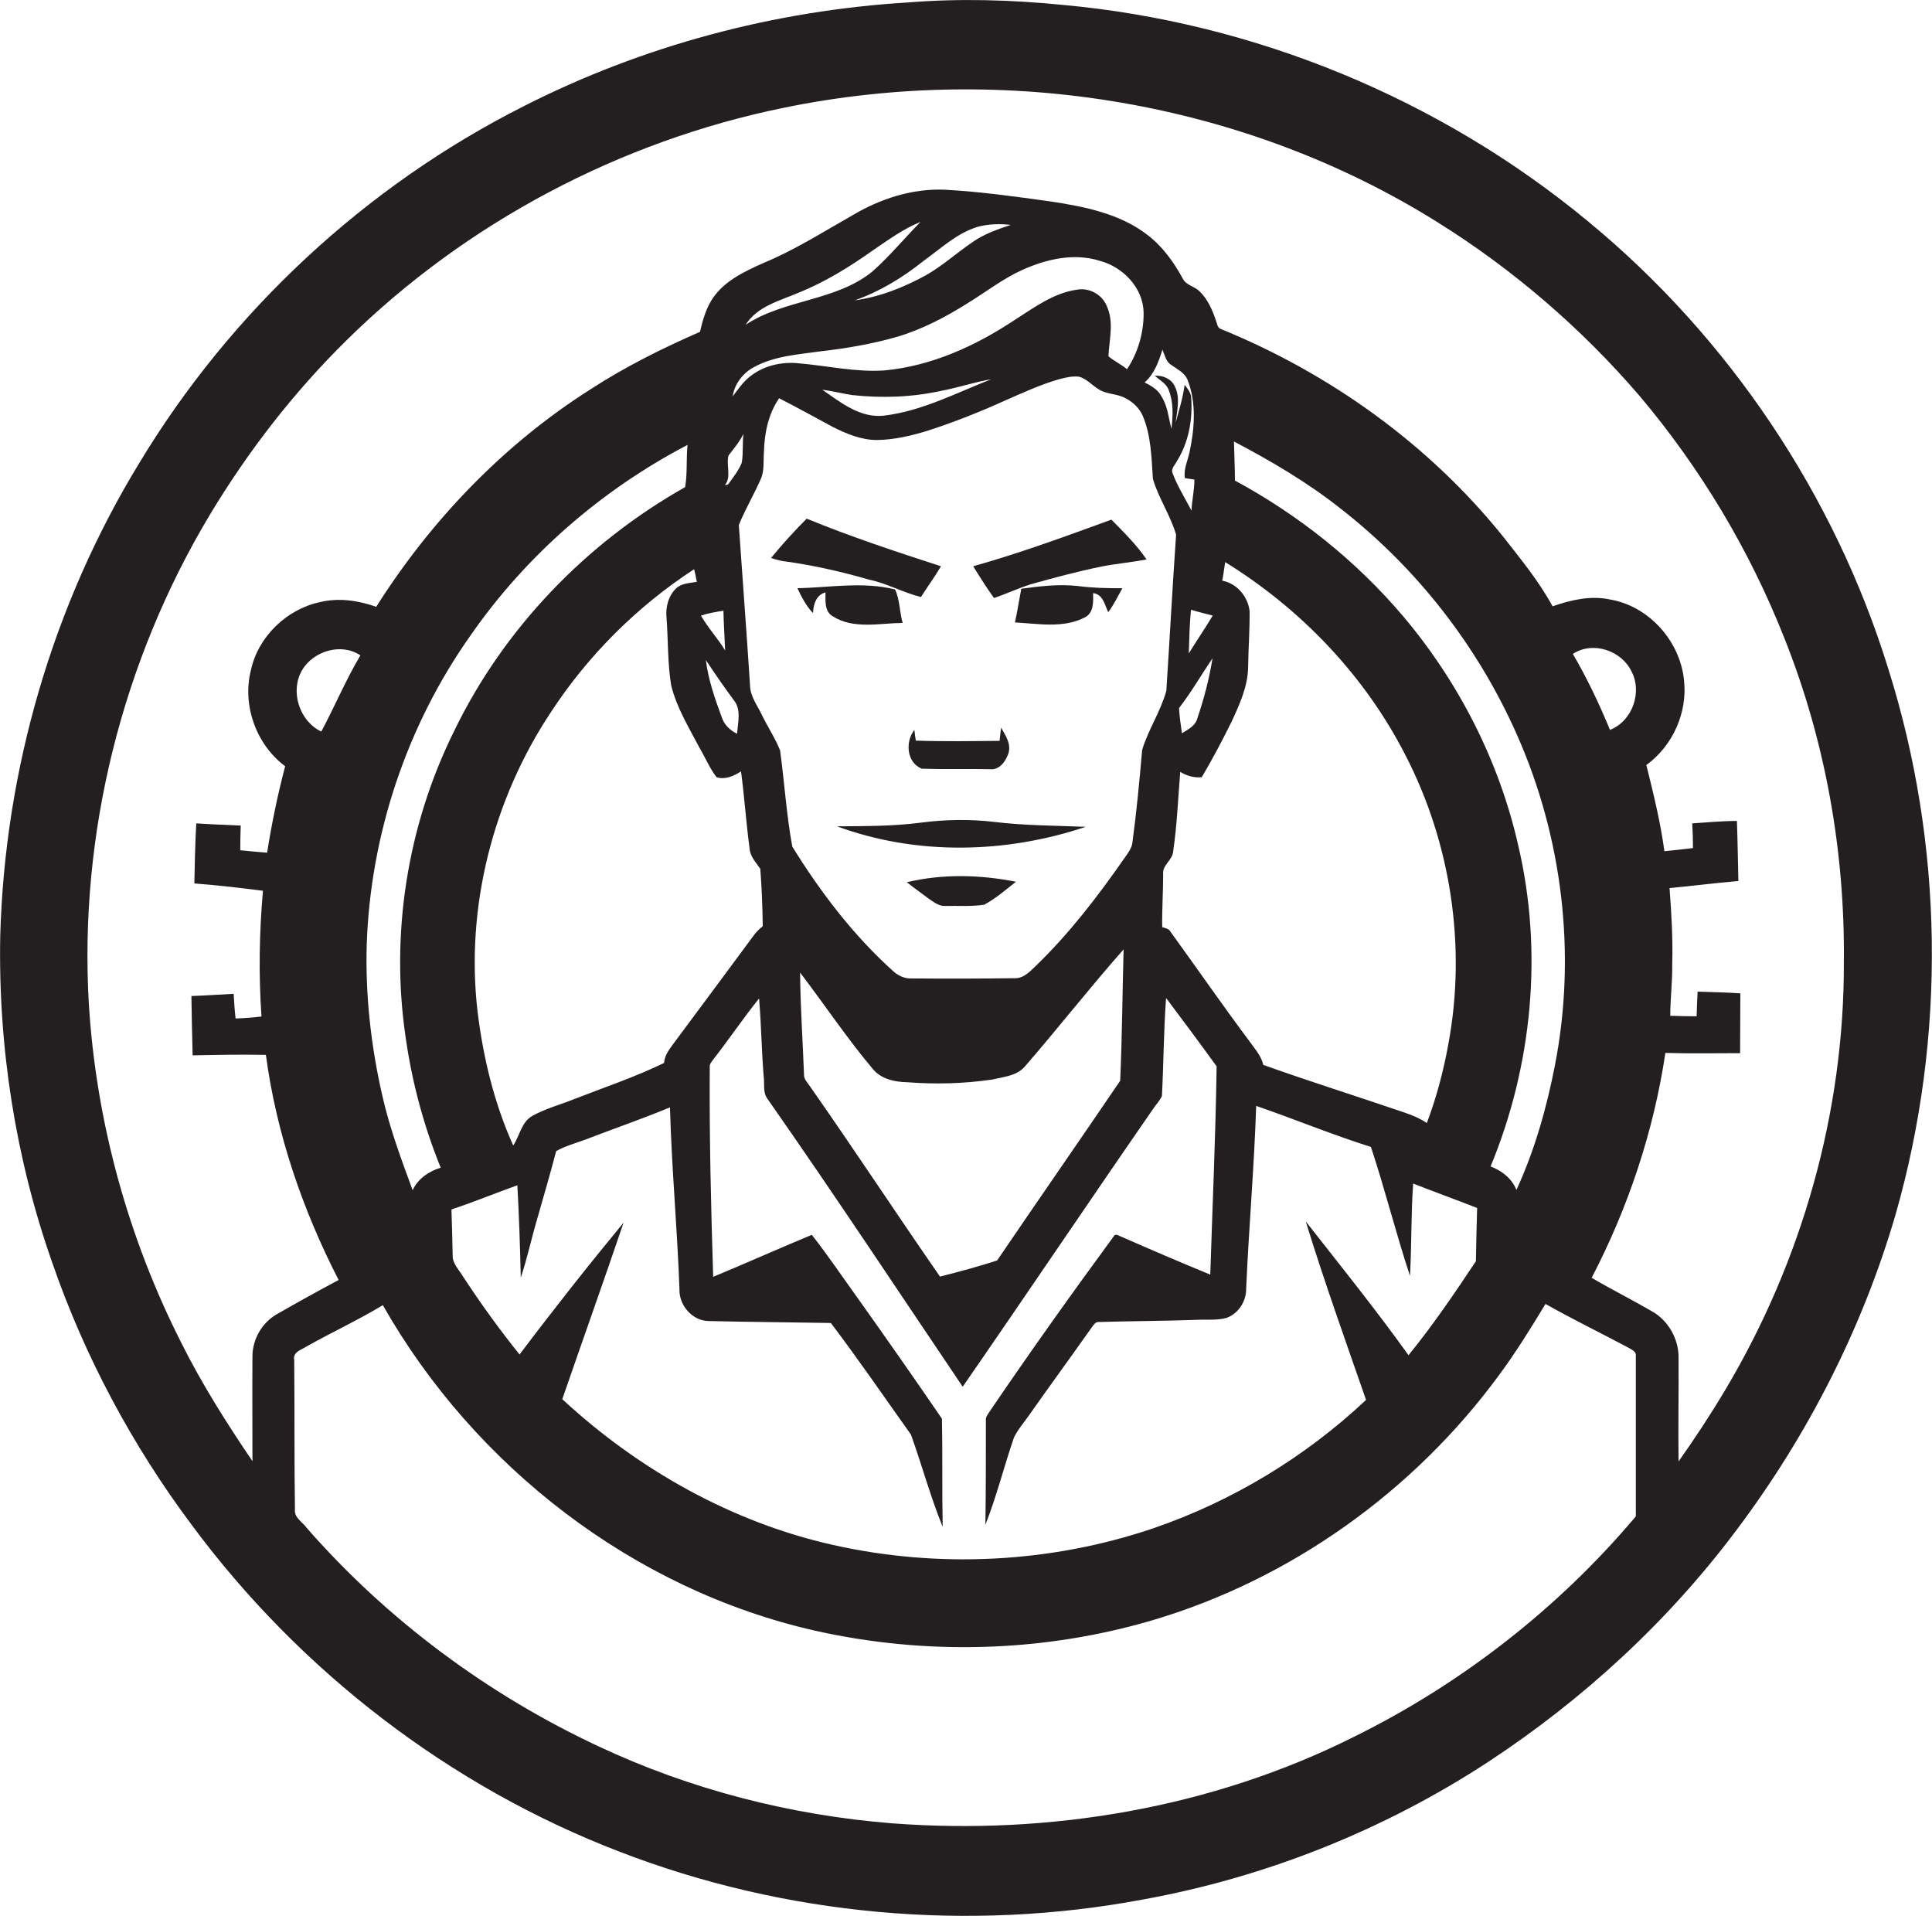 <?xml version="1.0" encoding="utf-8"?>
<!-- Generator: Adobe Illustrator 19.2.0, SVG Export Plug-In . SVG Version: 6.00 Build 0)  -->
<svg version="1.1" id="Layer_1" xmlns="http://www.w3.org/2000/svg" xmlns:xlink="http://www.w3.org/1999/xlink" x="0px" y="0px"
	 viewBox="0 0 791.3 784.6" enable-background="new 0 0 791.3 784.6" xml:space="preserve">
<g>
	<path fill="#231F20" d="M773.4,273.9c-22-71.2-65.3-135.7-122.8-183.1C589.9,40.5,513.7,9.1,435.2,2c-21-2.1-42.2-2.7-63.3-1
		c-54.6,3.3-108.7,17.7-157.4,42.5c-64.8,32.7-120,84-157.5,146.2c-35.4,58-55,125.5-56.9,193.4c-0.9,45.4,6.2,91.1,21.3,134
		c13.3,38.5,32.8,74.9,57.2,107.5c44.3,59.8,105.6,107,175.1,133.7c67.8,26.2,143,33,214.4,19.6c50.3-9.1,98.7-28.4,141.5-56.4
		c38.8-25.5,73.5-57.4,101.4-94.6c29.3-38.9,51.8-82.9,65.4-129.6C797.2,424.6,796.1,345.9,773.4,273.9z M554.5,711.3
		c-58.1,29.1-124.5,40.3-189.1,35.4c-41.5-3.3-82.5-13.8-120.2-31.5c-45.4-21.2-86.6-51.8-119.6-89.5c-1.7-2.4-5.2-4.2-4.8-7.5
		c-0.3-20.4-0.1-40.8-0.3-61.2c-0.7-3.3,2.9-4.2,5.1-5.6c10.3-5.8,21.1-10.8,31.2-16.9c37.5,66,102.7,116.5,177,133.3
		c45.4,10.2,93.4,8.9,138-4.2c56.7-16.7,107.3-52.9,142.2-100.5c6.9-9.3,13-19.2,19-29.1c11.3,6.4,22.9,12,34.3,18.1
		c1.1,0.7,2.9,1.4,2.7,3.1c0,21.9,0,43.9,0,65.8C638.4,658.5,598.7,689.5,554.5,711.3z M273,253.1c0.7,9.2,0.4,18.5,1.9,27.6
		c2.3,9.3,7.4,17.5,11.8,25.9c2.3,3.9,4,8.1,6.8,11.7c3.5,1.1,7.1-0.5,10-2.4c1.4,10.5,2.1,21,3.5,31.5c0.2,3.3,2.6,5.8,4.4,8.4
		c0.6,7.8,0.9,15.7,1,23.5c-1.5,1.2-2.9,2.6-4,4.2c-10.6,14.4-21.3,28.7-31.9,43c-1.9,2.7-4.3,5.3-4.5,8.8
		c-11.9,5.8-24.5,10-36.8,14.8c-5.7,2.3-11.8,3.9-17.2,6.9c-4.5,2.6-5.1,8.1-7.8,12.1c-7.8-17.3-12.3-36-14.6-54.8
		c-5-42.7,6.3-86.9,30-122.6c15.2-23.3,35.4-43.4,58.7-58.6c0.4,1.7,0.8,3.4,1.1,5.2c-2.9,0.5-6.3,0.5-8.5,2.7
		C273.8,243.9,272.5,248.7,273,253.1z M298.4,186.5c2.2-2.8,4.5-5.6,6.1-8.8c-0.5,3.9,0,7.9-0.7,11.8c-1.2,3.1-3.4,5.8-5.3,8.5
		c-0.4,0.6-1,0.6-1.6,0.6C299.7,195.4,297.3,190.4,298.4,186.5z M357.3,111.2c-15,12.2-36,11.3-51.9,21.8
		c4.8-7.6,13.9-9.8,21.6-13.1c11-4.4,21.1-10.7,30.7-17.5c6.2-4.2,12.3-8.7,19.3-11.5C370.4,97.6,364.4,104.9,357.3,111.2z
		 M378.2,106.9c7.1-5.1,13.7-11.4,22.2-14c4.4-1.2,9.1-1.3,13.6-0.8c-5.4,1.8-10.9,3.7-15.6,7c-6.5,4.4-12.4,9.8-19.3,13.7
		c-9,4.9-18.7,8.8-29,10.2C360.3,119.4,369.7,113.7,378.2,106.9z M308.7,150.4c8.3-4.6,18-5.2,27.2-6.5c10.6-1.2,21.1-3,31.3-5.9
		c10.6-3.1,20.4-8.3,29.7-14.2c7.3-4.5,14.1-9.8,21.9-13.3c9.8-4.4,21.1-7,31.6-3.7c9.5,2.5,17.8,11,18,21.2
		c0.1,8.1-2.3,16.5-6.8,23.2c-2.4-2-5.3-3.3-7.6-5.3c0.3-6.9,2.4-14.2-0.8-20.8c-1.9-4.5-7-7.3-11.9-6.5
		c-9.7,1.3-17.8,7.4-25.8,12.5c-16,10.6-34,18.8-53.2,20.6c-11.8,0.8-23.4-1.9-35-2.9c-7.2-0.8-14.9,1-20.5,5.7
		c-2.7,2.2-4.6,5.1-6.7,7.8C300.8,157.4,304.1,152.9,308.7,150.4z M485.3,195.8c1.3,0.2,2.6,0.4,3.9,0.6c0,4.3-1,8.4-1.2,12.7
		c-2.6-5-5.7-9.9-7.7-15.2c-0.9-1.9,1-3.5,1.7-5c4.8-7.6,6.5-16.9,5.9-25.8c0-2.2-1.5-3.9-2.7-5.5c-0.7,5.3-2.3,10.4-3.7,15.5
		c0.6-4.9,2-10.2-0.3-14.8c-1.3-3.1-5-4.7-8.2-4.4c2,1.8,4.8,3.2,5.7,5.9c2,5,1.7,10.6,1.1,15.8c-1.2-4.4-1.5-9.1-4-13.1
		c-1.4-2.9-4.3-4.5-7-5.9c4-3.4,5.8-8.6,7.3-13.4c1,2.2,1.4,5,3.7,6.3c2.3,1.7,5.2,3,6.5,5.8c3.8,9.5,3,20.1,0.9,29.9
		C486.5,188.6,484.7,192.1,485.3,195.8z M500.6,237.8c0.5-2.5,0.8-5.1,1.2-7.6c31.1,19.2,57.3,46.6,73.9,79.2
		c18.5,35.9,24.9,77.9,17.6,117.7c-2,11.2-4.9,22.2-8.9,32.8c-3-2-6.4-3.4-9.8-4.5c-19-6.5-38.2-12.5-57.2-19.3
		c-0.8-3.7-3.5-6.6-5.6-9.6c-11-14.7-21.5-29.9-32.3-44.8c-0.7-1.4-2.2-1.6-3.5-2c-0.1-7.2,0.4-14.5,0.4-21.7
		c-0.4-3.8,3.9-5.7,4.1-9.4c1.6-10.8,2-21.7,2.9-32.5c2.6,1.6,5.6,2.5,8.8,2.2c4.4-7.4,8.4-15,12.2-22.7c3.3-7.1,6.7-14.5,6.8-22.5
		c0.1-7.6,0.7-15.3,0.6-22.9C511.1,244.3,506.6,238.9,500.6,237.8z M621.8,346.1c-7.8-34.4-24.3-66.7-47-93.6
		c-19.2-22.7-42.9-41.6-69-55.7c0-5.3-0.3-10.6-0.4-16c15.2,8,30.2,16.8,43.7,27.5c31.2,24.3,56.2,56.4,72.2,92.6
		c18.7,42.1,24.4,89.9,15.6,135.2c-3.4,17.5-8.3,34.9-15.8,51.2c-1.9-4.7-6-7.9-10.6-9.6C627.6,436.4,632.1,389.7,621.8,346.1z
		 M559.5,573.3c-24.9,23.4-54.8,41.5-87.2,52.6c-41.9,14.2-87.9,16.5-131.1,6.8c-41.5-9.3-79.8-30.9-110.9-59.7
		c8.3-24.1,16.9-48.1,25.1-72.3c-14.6,17.7-28.8,35.7-42.6,54c-8.3-10.3-16-21-23.2-32c-1.6-2.7-4.3-5.2-4.2-8.6
		c-0.1-6.3-0.3-12.5-0.5-18.8c9.1-3,18-6.7,27-9.9c0.7,12.6,1.1,25.2,1.4,37.8c2.6-7.7,4.3-15.8,6.6-23.6c2.7-9.4,5.4-18.7,7.9-28.2
		c3.6-2,7.5-3.1,11.4-4.5c11.7-4.5,23.6-8.6,35.2-13.4c0.7,24.9,3,49.7,3.9,74.6c-0.2,6.5,5.3,12.8,11.9,12.9
		c16.7,0.4,33.4,0.5,50.1,0.8c11.3,14.9,21.9,30.4,32.8,45.7c4.5,12.5,8,25.5,13,37.8c-0.3-14.8,0-29.5-0.3-44.3
		c-11.3-16.5-22.7-32.8-34.3-49.1c-6.3-8.7-12.3-17.7-19-26.2c-13.5,5.6-26.9,11.6-40.4,17.2c-0.9-28.7-1.6-57.4-1.4-86.2
		c0-1.2,0.9-2,1.5-2.9c6.4-8.2,12.2-16.8,18.7-24.9c0.9,10.6,1,21.3,1.9,32c0.4,3-0.4,6.3,1.4,8.9c27.3,39,53.5,78.7,80.1,118.1
		c26.1-37.7,51.7-75.8,77.8-113.5c1.2-1.9,2.9-3.5,3.8-5.6c0.7-13.3,0.7-26.7,1.7-40.1c7,9.3,13.9,18.6,20.7,28
		c-0.4,28.4-1.7,56.9-2.6,85.3c-12.1-5-24.1-10.1-36.1-15.4c-1.1-0.3-2.7-1.8-3.5-0.2c-17.4,23.7-34.5,47.7-51,72
		c-0.6,1-1.5,2-1.3,3.3c0,14.2,0,28.5-0.2,42.7c4.6-11.6,7.6-23.8,11.7-35.7c1.6-3.3,4-6,6.1-9c8.5-12.1,17.3-24.1,25.9-36.3
		c0.7-0.9,1.4-2.1,2.7-2c13.5-0.4,27-0.4,40.5-0.9c4-0.2,8,0.3,11.9-0.8c4.9-1.8,8.1-6.9,8-12c1.1-25,3.3-49.9,4.1-74.8
		c15.7,5.4,31.1,11.8,47,16.8c5.8,17.5,10.2,35.3,16,52.8c0.7-12.6,0.4-25.2,1.3-37.8c8.7,3.4,17.5,6.6,26.2,10
		c-0.2,7.3-0.4,14.5-0.5,21.8c-8.7,13.1-17.6,26.2-27.6,38.5c-13.4-18.7-27.9-36.7-42.1-54.8C542.4,524.9,551.1,549.1,559.5,573.3z
		 M327.7,398.3c10,13.1,19.2,26.9,29.8,39.5c3.4,4.1,8.9,5.3,14,5.4c11.6,0.9,23.4,0.6,34.9-1.1c4.7-1.1,10.2-1.5,13.5-5.5
		c13.7-15.8,26.5-32.2,40.3-47.8c-0.5,18-0.6,35.9-1.4,53.8c-16.7,24.6-33.7,49-50.4,73.6c-7.7,2.5-15.5,4.6-23.4,6.6
		c-17.9-25.8-35.1-52-53.1-77.7c-1-1.6-2.7-3-2.6-5.1C328.8,426.2,327.8,412.3,327.7,398.3z M482.9,290c5-6.5,9.1-13.6,13.7-20.4
		c-1.3,8.4-3.5,16.6-6.2,24.6c-0.8,3.1-3.8,4.5-6.3,6.1C483.6,296.9,483.1,293.5,482.9,290z M486.9,267.6c0.2-6,0.3-11.9,0.9-17.9
		c2.9,0.9,5.9,1.6,8.9,2.4C493.6,257.3,490.1,262.4,486.9,267.6z M472.2,196.1c2.3,7.9,7.2,14.9,9.5,22.9c-1.5,21.3-2.6,42.6-4,63.9
		c-2.3,8.4-7.4,15.9-9.9,24.2c-1.1,12.7-2.3,25.4-4,38c-0.3,2.4-1.8,4.2-3.1,6.1c-11,15.8-22.7,31.1-36.6,44.5
		c-2.4,2.3-5,5.1-8.7,4.9c-14.1,0.2-28.1,0.2-42.2,0.1c-2.8,0.1-5.5-1.2-7.5-3.1c-16.3-14.7-29.7-32.3-41.2-50.9
		c-2.4-13-3.2-26.3-5-39.4c-2-5-5-9.5-7.4-14.4c-1.8-3.9-4.8-7.6-4.9-12.1c-1.4-21.9-3.1-43.9-4.6-65.8c2.7-6.6,6.4-12.8,9.2-19.3
		c1.3-3.4,0.8-7.2,1.1-10.8c0.2-7.6,1.8-15.4,6.2-21.8c7.5,3.8,14.8,7.9,22.1,11.8c5.6,2.8,11.6,5.3,18,5.3c7-0.1,13.8-1.7,20.4-3.7
		c10.9-3.5,21.5-7.7,31.9-12.4c7.3-3.2,14.6-6.6,22.3-8.8c2.7-0.7,5.5-1.4,8.3-1c3,0.9,5.1,3.4,7.7,5c3.3,2.3,7.7,1.8,11.2,3.8
		c3,1.5,5.6,4,7,7.1C471.5,178.4,471.6,187.4,472.2,196.1z M336.8,159.6c4.1,0.5,8.2,1.6,12.3,2.2c12.1,1.3,24.3,0.9,36.2-1.7
		c7-1.3,13.7-3.6,20.7-4.8c-14.3,5.6-28.3,13-43.8,14.9C352.4,171.4,344.3,164.8,336.8,159.6z M301.9,300.5
		c-2.9-1.4-5.3-3.7-6.3-6.8c-2.8-7.6-5.5-15.3-6.5-23.4c3.7,5.6,7.5,11.1,11.5,16.5C303.7,290.6,302.2,296,301.9,300.5z M297,266.4
		c-3-5-7-9.2-9.9-14.3c3-1,6.1-1.5,9.2-2C296.4,255.5,296.8,261,297,266.4z M280.6,199.5c-40.6,22.9-74.4,58-94.7,100.1
		c-19.1,38.6-26.1,83-19.7,125.6c2.6,18.2,7.4,36,14.3,53c-4.9,1.5-9.3,4.5-11.5,9.2c-4.6-12.5-9.3-25.1-12.3-38.2
		c-4.7-20.4-7.1-41.3-6.5-62.3c1.5-45.1,16.4-89.7,42.4-126.5c22.7-32.8,53.6-59.7,89-78.2C281,188,281.6,193.9,280.6,199.5z
		 M706.8,568.9c-6,10.1-12.5,20-19.3,29.6c-0.2-14.1,0.1-28.3,0-42.4c0.1-7.8-4.3-15.5-11.1-19.2c-8.1-4.7-16.5-8.9-24.5-13.6
		c15-28.8,25.4-60,30.2-92.1c10.2,0.3,20.4,0.1,30.6,0.1c0-8.2,0.1-16.3,0.1-24.5c-5.8-0.4-11.7-0.5-17.5-0.7
		c-0.2,3.4-0.3,6.8-0.4,10.1c-3.6,0-7.2-0.1-10.8-0.2c0-7,0.9-14,0.8-21c0.3-10.4-0.3-20.9-1.1-31.3c9.4-0.9,18.8-2.1,28.2-2.9
		c-0.2-8.2-0.3-16.4-0.6-24.6c-6.1,0-12.2,0.6-18.3,1c0.2,3.4,0.3,6.7,0.3,10.1c-3.9,0.5-7.8,0.9-11.7,1.3
		c-1.6-11.9-4.5-23.6-7.4-35.3c10.9-7.9,17-21.7,15.4-35c-1.7-15.9-14.4-30.1-30.3-32.8c-8-1.7-16,0.2-23.5,2.8
		c-5.6-10.3-13.1-19.4-20.3-28.6c-30.4-37.8-71.1-66.9-115.9-85.1c-1.2-0.7-1.2-2.3-1.7-3.4c-1.5-4.4-3.4-8.8-6.8-12
		c-2.1-2-5.5-2.4-6.8-5.2c-3.7-6.7-8.2-13-14.3-17.7c-11.3-8.8-25.9-11.7-39.8-13.8c-14.4-2-28.7-4-43.2-4.8
		c-13.4-0.6-26.6,3.7-38,10.5c-12,6.8-23.6,14.2-36.4,19.5c-8.1,3.6-16.8,7.7-21.5,15.6c-2.3,3.9-3.5,8.3-4.5,12.6
		c-15.6,6.8-30.8,14.4-45.1,23.7c-35.4,22.5-65.1,53.5-87.5,88.9c-7.4-2.6-15.4-3.8-23.1-1.9c-13.6,2.9-25.2,14.1-28.2,27.7
		c-3.7,14.5,2.1,30.6,14,39.5c-3.1,11.7-5.5,23.5-7.4,35.4c-3.7-0.3-7.3-0.6-11-1c0-3.4,0.1-6.8,0.2-10.1
		c-6.1-0.3-12.1-0.5-18.2-0.9c-0.5,8.2-0.6,16.4-0.8,24.6c9.4,0.7,18.8,1.8,28.1,3c-1.5,17.1-1.8,34.3-0.6,51.5
		c-3.5,0.4-7.1,0.7-10.6,0.8c-0.4-3.3-0.6-6.7-0.8-10.1c-5.8,0.3-11.5,0.7-17.3,0.9c0.1,8.1,0.3,16.2,0.5,24.3c10-0.2,20-0.4,30-0.2
		c4.3,32.2,15,63.4,29.8,92.2c-8.5,4.5-16.9,9.2-25.3,14c-6,3.4-9.9,10.1-10,17c-0.1,14.4,0,28.8,0,43.2
		c-10.5-15.5-20.6-31.4-29-48.2c-21.9-43.1-35-90.7-38-138.9c-4.1-69.7,13.6-140.5,49.5-200.4c15.7-26.1,34.5-50.4,56.3-71.8
		c48.8-48,111.8-81.3,179-95c90.8-18.6,188.7-2.4,267.4,46.8c31,19.3,59.1,43.5,82.9,71.2c24.9,29.5,45,63,59.2,98.9
		c16.9,42.2,25,87.8,24.5,133.2C755.4,455.3,738.1,516.3,706.8,568.9z M644.2,267.8c8.2-5.4,20-1.4,24.1,7.3
		c4.4,8.5,0.2,20.3-8.9,23.8C655,288.2,650,277.7,644.2,267.8z M147.6,268.4c-6,10.1-10.5,20.9-16,31.2c-9-4.3-12.9-16.5-7.9-25.1
		C128.3,266.6,139.8,263.1,147.6,268.4z"/>
	<path fill="#231F20" d="M377.2,244.5c2.7-4.3,5.7-8.3,8.2-12.6c-18.5-6-37-12.1-55-19.5c-5.1,5.1-10,10.5-14.6,16.1
		c2.1,0.7,4.2,1.3,6.4,1.5c11.4,1.6,22.8,4.2,33.8,7.4C363.3,238.9,369.9,242.7,377.2,244.5z"/>
	<path fill="#231F20" d="M398.6,231.9c2.7,4.4,5.5,8.8,8.5,13c5.1-1.7,9.9-4,15-5.6c9.6-2.7,19.3-5.3,29.1-7.3
		c6.1-1.2,12.3-1.7,18.4-2.9c-4.1-6-9.4-11.2-14.4-16.3C436.6,219.6,417.8,226.5,398.6,231.9z"/>
	<path fill="#231F20" d="M369.7,255.1c-1.3-4.5-1.1-9.4-3.1-13.7c-13.1-3.3-26.7-0.8-40-0.5c1.7,3.6,3.6,7.3,6.4,10.2
		c0.1-3.5,1.3-7.5,5.1-8.5c0,3.4-0.5,7.8,3,9.8C349.6,257.8,360.3,255.2,369.7,255.1z"/>
	<path fill="#231F20" d="M418.3,241.1c-0.9,4.6-1.6,9.2-2.6,13.8c9.4,0.5,19.7,2.5,28.5-2c3.8-1.8,3.6-6.4,3.5-10
		c4.1,0.5,4.7,4.7,6.2,7.8c2.3-3,3.9-6.5,5.8-9.8c-6.1,0-12.2-0.1-18.2-0.9C433.6,239.1,425.9,240.1,418.3,241.1z"/>
	<path fill="#231F20" d="M374.5,298.9c-3.8,4.9-3.2,13.3,3,15.9c9.3,0.3,18.6,0,27.9,0.2c3.9,0.5,6.5-3.2,7.6-6.4
		c1.3-3.9-1.2-7.5-3-10.6c-0.2,1.8-0.4,3.6-0.6,5.4c-11.4,0.1-22.9,0.3-34.3-0.1C374.8,301.8,374.7,300.3,374.5,298.9z"/>
	<path fill="#231F20" d="M377.1,336.9c-11.4,1.5-22.8,1.4-34.3,1.5c32.6,12,69.1,11.2,101.9,0.2c-12.5-0.5-25-0.5-37.5-2
		C397.3,335.4,387.2,335.6,377.1,336.9z"/>
	<path fill="#231F20" d="M371.4,361.3c2.9,2.3,5.9,4.4,8.8,6.6c2.1,1.4,4.3,3.3,7,3.1c5.3-0.1,10.7,0.3,15.9-0.5
		c4.7-2.5,8.8-6.1,13-9.4C401.5,358.2,386,357.8,371.4,361.3z"/>
</g>
</svg>
